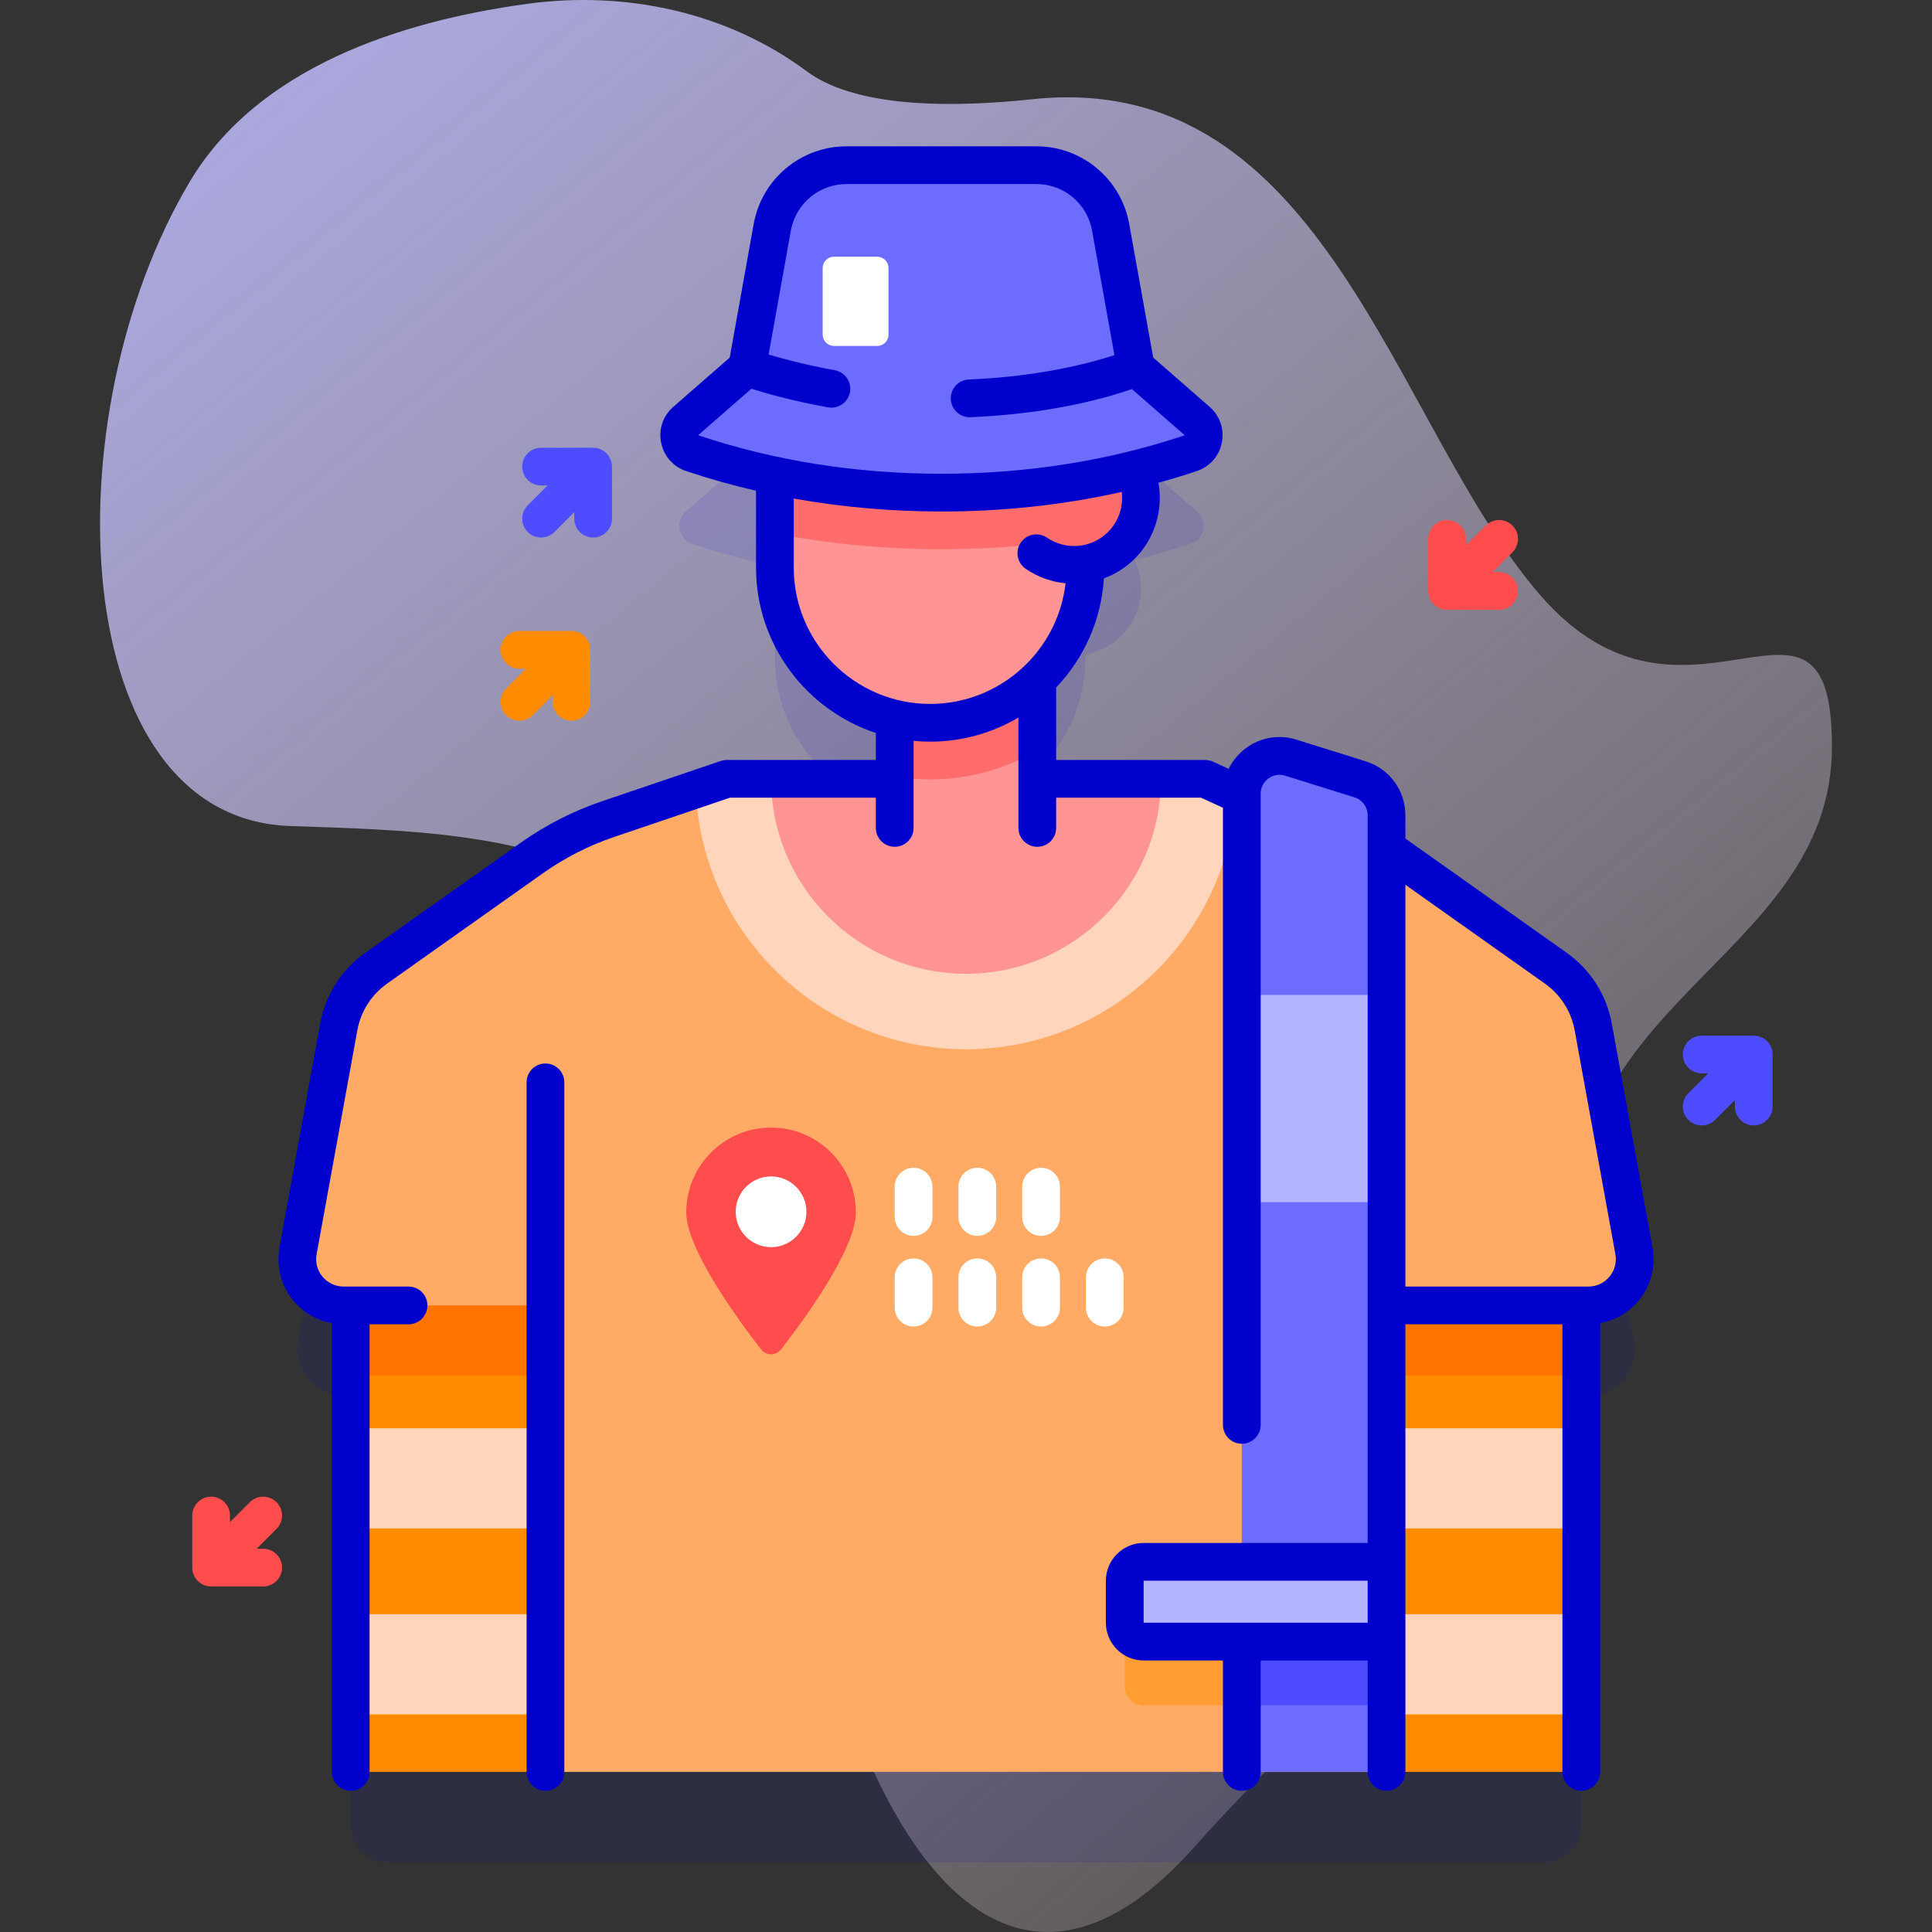 <?xml version="1.0" encoding="UTF-8"?> <svg xmlns="http://www.w3.org/2000/svg" xmlns:xlink="http://www.w3.org/1999/xlink" id="Capa_1" height="512" viewBox="0 0 512 512" width="512"><rect x="0" y="0" width="512" height="512" fill="#333333" stroke="none"/> <linearGradient id="SVGID_1_" gradientUnits="userSpaceOnUse" x1="15.84" x2="558.827" y1="-84.975" y2="571.716"> <stop offset=".001" stop-color="#b3b3ff"></stop> <stop offset=".992" stop-color="#ffe8dc" stop-opacity="0"></stop> </linearGradient> <g> <path d="m213.801 18.895c-21.113-15.7-48.009-21.438-74.078-17.877-33.788 4.615-71.455 16.884-89.49 47.23-36.883 62.059-32.785 168.609 26.637 170.658s129.388 2.049 129.239 112.697c-.15 110.648 44.929 231.541 110.498 157.776s114.747-79.913 102.453-151.629 66.428-82.509 66.428-139.87c0-53.422-38.46 4.82-77.392-40.259s-56.654-139.521-134.517-131.325c-34.065 3.586-51.237-1.05-59.778-7.401z" fill="url(#SVGID_1_)"></path> <g> <path d="m433.015 355.486-10.78-59.289c-1.148-6.314-4.724-11.927-9.961-15.636l-44.824-31.746v-8.744c0-4.37-2.85-8.24-7.02-9.54l-18.35-5.74c-6.44-2.02-12.99 2.79-12.99 9.54v.526l-9.703-4.459h-44.492v-26.235c.231-.221.469-.436.695-.662 7.45-7.44 12.05-17.73 12.05-29.09v-.973c8.366-1.427 14.74-8.693 14.74-17.466 0-2.706-.624-5.26-1.707-7.554 5.097-1.264 10.073-2.707 14.905-4.326 3.661-1.227 4.601-5.974 1.692-8.513l-16.27-14.209-6.665-37.13c-1.711-9.53-10.003-16.466-19.685-16.466h-50.306c-9.683 0-17.975 6.936-19.685 16.466l-6.665 37.13-16.271 14.207c-2.909 2.54-1.969 7.287 1.693 8.514 7.029 2.354 14.36 4.337 21.935 5.931v24.388c0 19.488 13.556 35.8 31.755 40.05v15.937h-44.492l-31.446 10.664c-7.216 2.447-14.039 5.927-20.257 10.331l-41.184 29.168c-5.237 3.709-8.813 9.322-9.961 15.636l-10.78 59.289c-1.369 7.532 4.417 14.465 12.072 14.465h1.881v113.62c0 5.523 4.477 10 10 10h306.124c5.523 0 10-4.477 10-10v-113.62h1.881c7.654.001 13.44-6.932 12.071-14.464z" fill="#00c" opacity=".1"></path> <g> <g> <g> <g> <g> <path d="m361.714 337.984h57.348v131.587h-57.348z" fill="#ff8b00"></path> <g fill="#ffd6bb"> <path d="m361.714 378.51h57.348v26.539h-57.348z"></path> <path d="m361.714 427.792h57.348v26.539h-57.348z"></path> </g> <path d="m361.714 337.984h57.348v26.539h-57.348z" fill="#ff7300"></path> <path d="m422.235 272.197 10.78 59.289c1.369 7.532-4.417 14.465-12.072 14.465h-59.229v-125.199l50.56 35.809c5.237 3.709 8.813 9.322 9.961 15.636z" fill="#ffab66"></path> </g> <g> <path d="m92.938 337.984h57.348v131.587h-57.348z" fill="#ff8b00"></path> <path d="m92.938 337.984h57.348v26.539h-57.348z" fill="#ff7300"></path> <g fill="#ffd6bb"> <path d="m92.938 378.51h57.348v26.539h-57.348z"></path> <path d="m92.938 427.792h57.348v26.539h-57.348z"></path> </g> </g> </g> <g> <path d="m319.387 206.397h-126.774l-31.446 10.665c-7.216 2.447-14.039 5.927-20.257 10.331l-41.184 29.168c-5.237 3.709-8.813 9.322-9.961 15.636l-10.78 59.289c-1.369 7.532 4.417 14.465 12.072 14.465h53.497v123.62h222.891v-241.088z" fill="#ffab66"></path> <path d="m327.57 210.16c-1.97 37.77-33.32 67.9-71.57 67.9-38.58 0-70.14-30.65-71.6-68.87l8.21-2.79h126.78z" fill="#ffd6bb"></path> <path d="m307.66 206.397c0 28.531-23.129 51.66-51.66 51.66s-51.66-23.129-51.66-51.66z" fill="#ff9494"></path> <path d="m303.073 451.94h64.373v-21.147h-64.373c-2.761 0-5 2.239-5 5v11.147c0 2.761 2.238 5 5 5z" fill="#ff9d33"></path> </g> </g> <g> <g> <path d="m237.105 171.13h37.79v48.28h-37.79z" fill="#ff9494"></path> <path d="m274.895 171.13v27.69c-8.33 4.91-18.05 7.73-28.4 7.73-3.2 0-6.34-.27-9.39-.79v-34.63z" fill="#ff6c6c"></path> </g> <g> <path d="m287.64 91.68v58.73c0 11.36-4.6 21.65-12.05 29.09s-17.73 12.05-29.09 12.05c-22.73 0-41.15-18.42-41.15-41.14v-58.73z" fill="#ff9494"></path> <g fill="#ff6c6c"> <path d="m287.64 91.68v50.76c-12.4 2.07-25.14 3.11-38.14 3.11-15.11 0-29.88-1.41-44.15-4.21v-49.66z"></path> <circle cx="284.642" cy="131.971" r="17.738"></circle> </g> </g> </g> </g> <g> <path d="m301 97.37-6.665-37.13c-1.711-9.53-10.003-16.466-19.685-16.466h-50.306c-9.683 0-17.975 6.936-19.685 16.466l-6.665 37.13-16.271 14.207c-2.912 2.543-1.964 7.289 1.703 8.517 19.994 6.696 42.397 10.459 66.071 10.459s46.077-3.763 66.072-10.459c3.666-1.228 4.615-5.974 1.703-8.517z" fill="#6c6cff"></path> <path d="m232.469 91.682h-11.457c-1.657 0-3-1.343-3-3v-17.651c0-1.657 1.343-3 3-3h11.457c1.657 0 3 1.343 3 3v17.651c0 1.657-1.343 3-3 3z" fill="#fff"></path> </g> <path d="m367.45 216.07v253.5h-38.36v-259.24c0-6.75 6.55-11.56 12.99-9.54l18.35 5.74c4.17 1.3 7.02 5.17 7.02 9.54z" fill="#6c6cff"></path> <path d="m329.09 263.677h38.36v54.904h-38.36z" fill="#b3b3ff"></path> <path d="m329.09 430.792h38.36v21.15h-38.36z" fill="#4d4dff"></path> <path d="m303.073 435.044h64.373v-21.147h-64.373c-2.761 0-5 2.239-5 5v11.147c0 2.761 2.238 5 5 5z" fill="#b3b3ff"></path> <g fill="#00c"> <path d="m437.934 330.592-10.78-59.289c-1.39-7.646-5.648-14.331-11.991-18.822l-42.718-30.255v-6.154c0-6.595-4.229-12.348-10.521-14.314l-18.352-5.742c-4.605-1.439-9.475-.63-13.362 2.228-2.006 1.474-3.561 3.366-4.605 5.51l-4.131-1.898c-.655-.301-1.367-.457-2.088-.457h-39.493v-19.204c7.271-7.635 11.959-17.745 12.647-28.926 2.997-1.108 5.802-2.839 8.181-5.218 5.288-5.288 7.576-12.882 6.284-20.125 3.419-.946 6.806-1.969 10.151-3.089 3.442-1.152 5.922-3.966 6.634-7.525.712-3.561-.496-7.111-3.23-9.499l-14.948-13.052-6.355-35.402c-2.141-11.927-12.49-20.583-24.607-20.583h-50.306c-12.117 0-22.466 8.656-24.607 20.583l-6.354 35.402-14.948 13.052c-2.734 2.388-3.942 5.938-3.23 9.499.711 3.56 3.191 6.373 6.633 7.525 6.052 2.027 12.232 3.759 18.518 5.214v20.356c0 20.418 13.336 37.77 31.751 43.832v7.161h-39.493c-.546 0-1.088.09-1.606.265l-31.446 10.664c-7.679 2.604-14.926 6.301-21.541 10.986l-41.185 29.165c-6.342 4.491-10.601 11.176-11.991 18.822l-10.78 59.289c-.918 5.053.442 10.212 3.733 14.155 2.612 3.13 6.203 5.178 10.139 5.898v118.926c0 2.762 2.239 5 5 5s5-2.238 5-5v-118.619h10.327c2.761 0 5-2.238 5-5s-2.239-5-5-5h-17.206c-2.162 0-4.196-.952-5.582-2.611-1.385-1.66-1.958-3.832-1.571-5.959l10.78-59.289c.919-5.059 3.736-9.48 7.931-12.451l41.185-29.168c5.826-4.127 12.209-7.382 18.973-9.676l30.665-10.399h38.668v8.009c0 2.762 2.239 5 5 5s5-2.238 5-5v-23.073c1.446.137 2.909.214 4.39.214 8.536 0 16.532-2.339 23.397-6.396v29.255c0 2.762 2.239 5 5 5s5-2.238 5-5v-8.009h38.399l5.801 2.665v163.545c0 2.762 2.239 5 5 5s5-2.238 5-5v-167.278c0-1.608.743-3.076 2.039-4.028 1.295-.953 2.919-1.221 4.454-.743l18.353 5.743c2.097.655 3.506 2.572 3.506 4.771v192.825h-59.373c-5.514 0-10 4.486-10 10v11.146c0 5.514 4.486 10 10 10h21.021v29.526c0 2.762 2.239 5 5 5s5-2.238 5-5v-29.526h28.352v29.526c0 2.762 2.239 5 5 5s5-2.238 5-5v-118.619h41.616v118.619c0 2.762 2.239 5 5 5s5-2.238 5-5v-118.925c3.936-.72 7.527-2.768 10.139-5.898 3.291-3.943 4.652-9.102 3.733-14.155zm-238.808-227.573c3.728 1.178 10.895 3.233 20.308 4.93.3.054.599.08.894.08 2.373 0 4.479-1.696 4.915-4.113.49-2.718-1.315-5.318-4.033-5.809-7.685-1.386-13.803-3.037-17.523-4.154l5.893-32.83c1.285-7.156 7.494-12.351 14.764-12.351h50.306c7.27 0 13.479 5.194 14.764 12.351l5.922 32.989c-6.119 2.016-19.596 5.679-38.57 6.459-2.759.113-4.904 2.442-4.79 5.201.11 2.689 2.325 4.795 4.992 4.795.069 0 .139-.001.209-.004 21.696-.892 36.705-5.327 42.788-7.459l14.016 12.248c-20.211 6.769-41.907 10.201-64.484 10.201-22.576 0-44.272-3.433-64.485-10.21zm47.37 83.528c-19.928 0-36.141-16.213-36.141-36.142v-18.291c12.685 2.286 25.77 3.439 39.141 3.439 16.429 0 32.426-1.743 47.78-5.188.478 3.854-.826 7.811-3.627 10.612-4.328 4.328-11.133 4.962-16.182 1.508-2.279-1.56-5.391-.978-6.95 1.302-1.56 2.279-.977 5.391 1.302 6.95 3.235 2.214 6.875 3.475 10.568 3.841-2.074 17.97-17.374 31.969-35.891 31.969zm56.577 243.497v-11.146h59.373v11.146zm123.451-91.704c-1.385 1.659-3.419 2.611-5.581 2.611h-48.497v-106.472l36.938 26.161c4.195 2.971 7.012 7.393 7.931 12.451l10.78 59.289c.387 2.128-.186 4.3-1.571 5.96z"></path> <path d="m144.554 281.836c-2.761 0-5 2.238-5 5v182.734c0 2.762 2.239 5 5 5s5-2.238 5-5v-182.734c0-2.762-2.239-5-5-5z"></path> </g> <g> <g> <path d="m226.814 321.297c0 9.753-13.877 28.651-19.822 36.301-1.346 1.732-3.959 1.732-5.305 0-5.946-7.649-19.822-26.547-19.822-36.301 0-12.412 10.062-22.475 22.475-22.475 12.412 0 22.474 10.062 22.474 22.475z" fill="#ff4d4d"></path> <circle cx="204.34" cy="321.137" fill="#fff" r="9.37"></circle> </g> <g> <g> <g> <path d="m275.894 327.521c2.761 0 5-2.238 5-5v-8.053c0-2.762-2.239-5-5-5s-5 2.238-5 5v8.053c0 2.761 2.238 5 5 5z" fill="#fff"></path> </g> <g> <path d="m259 327.521c2.761 0 5-2.238 5-5v-8.053c0-2.762-2.239-5-5-5s-5 2.238-5 5v8.053c0 2.761 2.239 5 5 5z" fill="#fff"></path> </g> <g> <path d="m242.107 327.521c2.761 0 5-2.238 5-5v-8.053c0-2.762-2.239-5-5-5s-5 2.238-5 5v8.053c0 2.761 2.238 5 5 5z" fill="#fff"></path> </g> </g> <g> <g> <path d="m292.787 351.547c2.761 0 5-2.238 5-5v-8.053c0-2.762-2.239-5-5-5s-5 2.238-5 5v8.053c0 2.762 2.239 5 5 5z" fill="#fff"></path> </g> <g> <path d="m275.894 351.547c2.761 0 5-2.238 5-5v-8.053c0-2.762-2.239-5-5-5s-5 2.238-5 5v8.053c0 2.762 2.238 5 5 5z" fill="#fff"></path> </g> <g> <path d="m259 351.547c2.761 0 5-2.238 5-5v-8.053c0-2.762-2.239-5-5-5s-5 2.238-5 5v8.053c0 2.762 2.239 5 5 5z" fill="#fff"></path> </g> <g> <path d="m242.107 351.547c2.761 0 5-2.238 5-5v-8.053c0-2.762-2.239-5-5-5s-5 2.238-5 5v8.053c0 2.762 2.238 5 5 5z" fill="#fff"></path> </g> </g> </g> </g> </g> <path d="m151.451 167.212h-13.793c-2.761 0-5 2.238-5 5s2.239 5 5 5h1.722l-5.258 5.258c-1.953 1.952-1.953 5.118 0 7.07.977.977 2.256 1.465 3.536 1.465s2.559-.488 3.536-1.465l5.258-5.258v1.723c0 2.762 2.239 5 5 5s5-2.238 5-5v-13.793c-.001-2.762-2.24-5-5.001-5z" fill="#ff8b00"></path> <g fill="#4d4dff"> <path d="m464.763 274.455h-13.793c-2.761 0-5 2.238-5 5s2.239 5 5 5h1.722l-5.258 5.258c-1.953 1.952-1.953 5.118 0 7.07.977.977 2.256 1.465 3.536 1.465s2.559-.488 3.536-1.465l5.258-5.258v1.723c0 2.762 2.239 5 5 5s5-2.238 5-5v-13.793c-.001-2.762-2.24-5-5.001-5z"></path> <path d="m157.183 118.656h-13.793c-2.761 0-5 2.238-5 5s2.239 5 5 5h1.723l-5.259 5.259c-1.953 1.952-1.953 5.118 0 7.07.977.977 2.256 1.465 3.536 1.465s2.559-.488 3.536-1.465l5.258-5.258v1.723c0 2.762 2.239 5 5 5s5-2.238 5-5v-13.794c-.001-2.761-2.24-5-5.001-5z"></path> </g> <g fill="#ff4d4d"> <path d="m73.282 398.102c-1.953-1.953-5.118-1.953-7.071 0l-5.258 5.258v-1.723c0-2.762-2.239-5-5-5s-5 2.238-5 5v13.794c0 2.762 2.239 5 5 5h13.793c2.761 0 5-2.238 5-5s-2.239-5-5-5h-1.723l5.259-5.259c1.953-1.952 1.953-5.118 0-7.07z"></path> <path d="m397.285 151.607h-1.723l5.259-5.259c1.953-1.952 1.953-5.118 0-7.07-1.953-1.953-5.118-1.953-7.071 0l-5.258 5.258v-1.723c0-2.762-2.239-5-5-5s-5 2.238-5 5v13.794c0 2.762 2.239 5 5 5h13.793c2.761 0 5-2.238 5-5s-2.239-5-5-5z"></path> </g> </g> </g> </svg> 